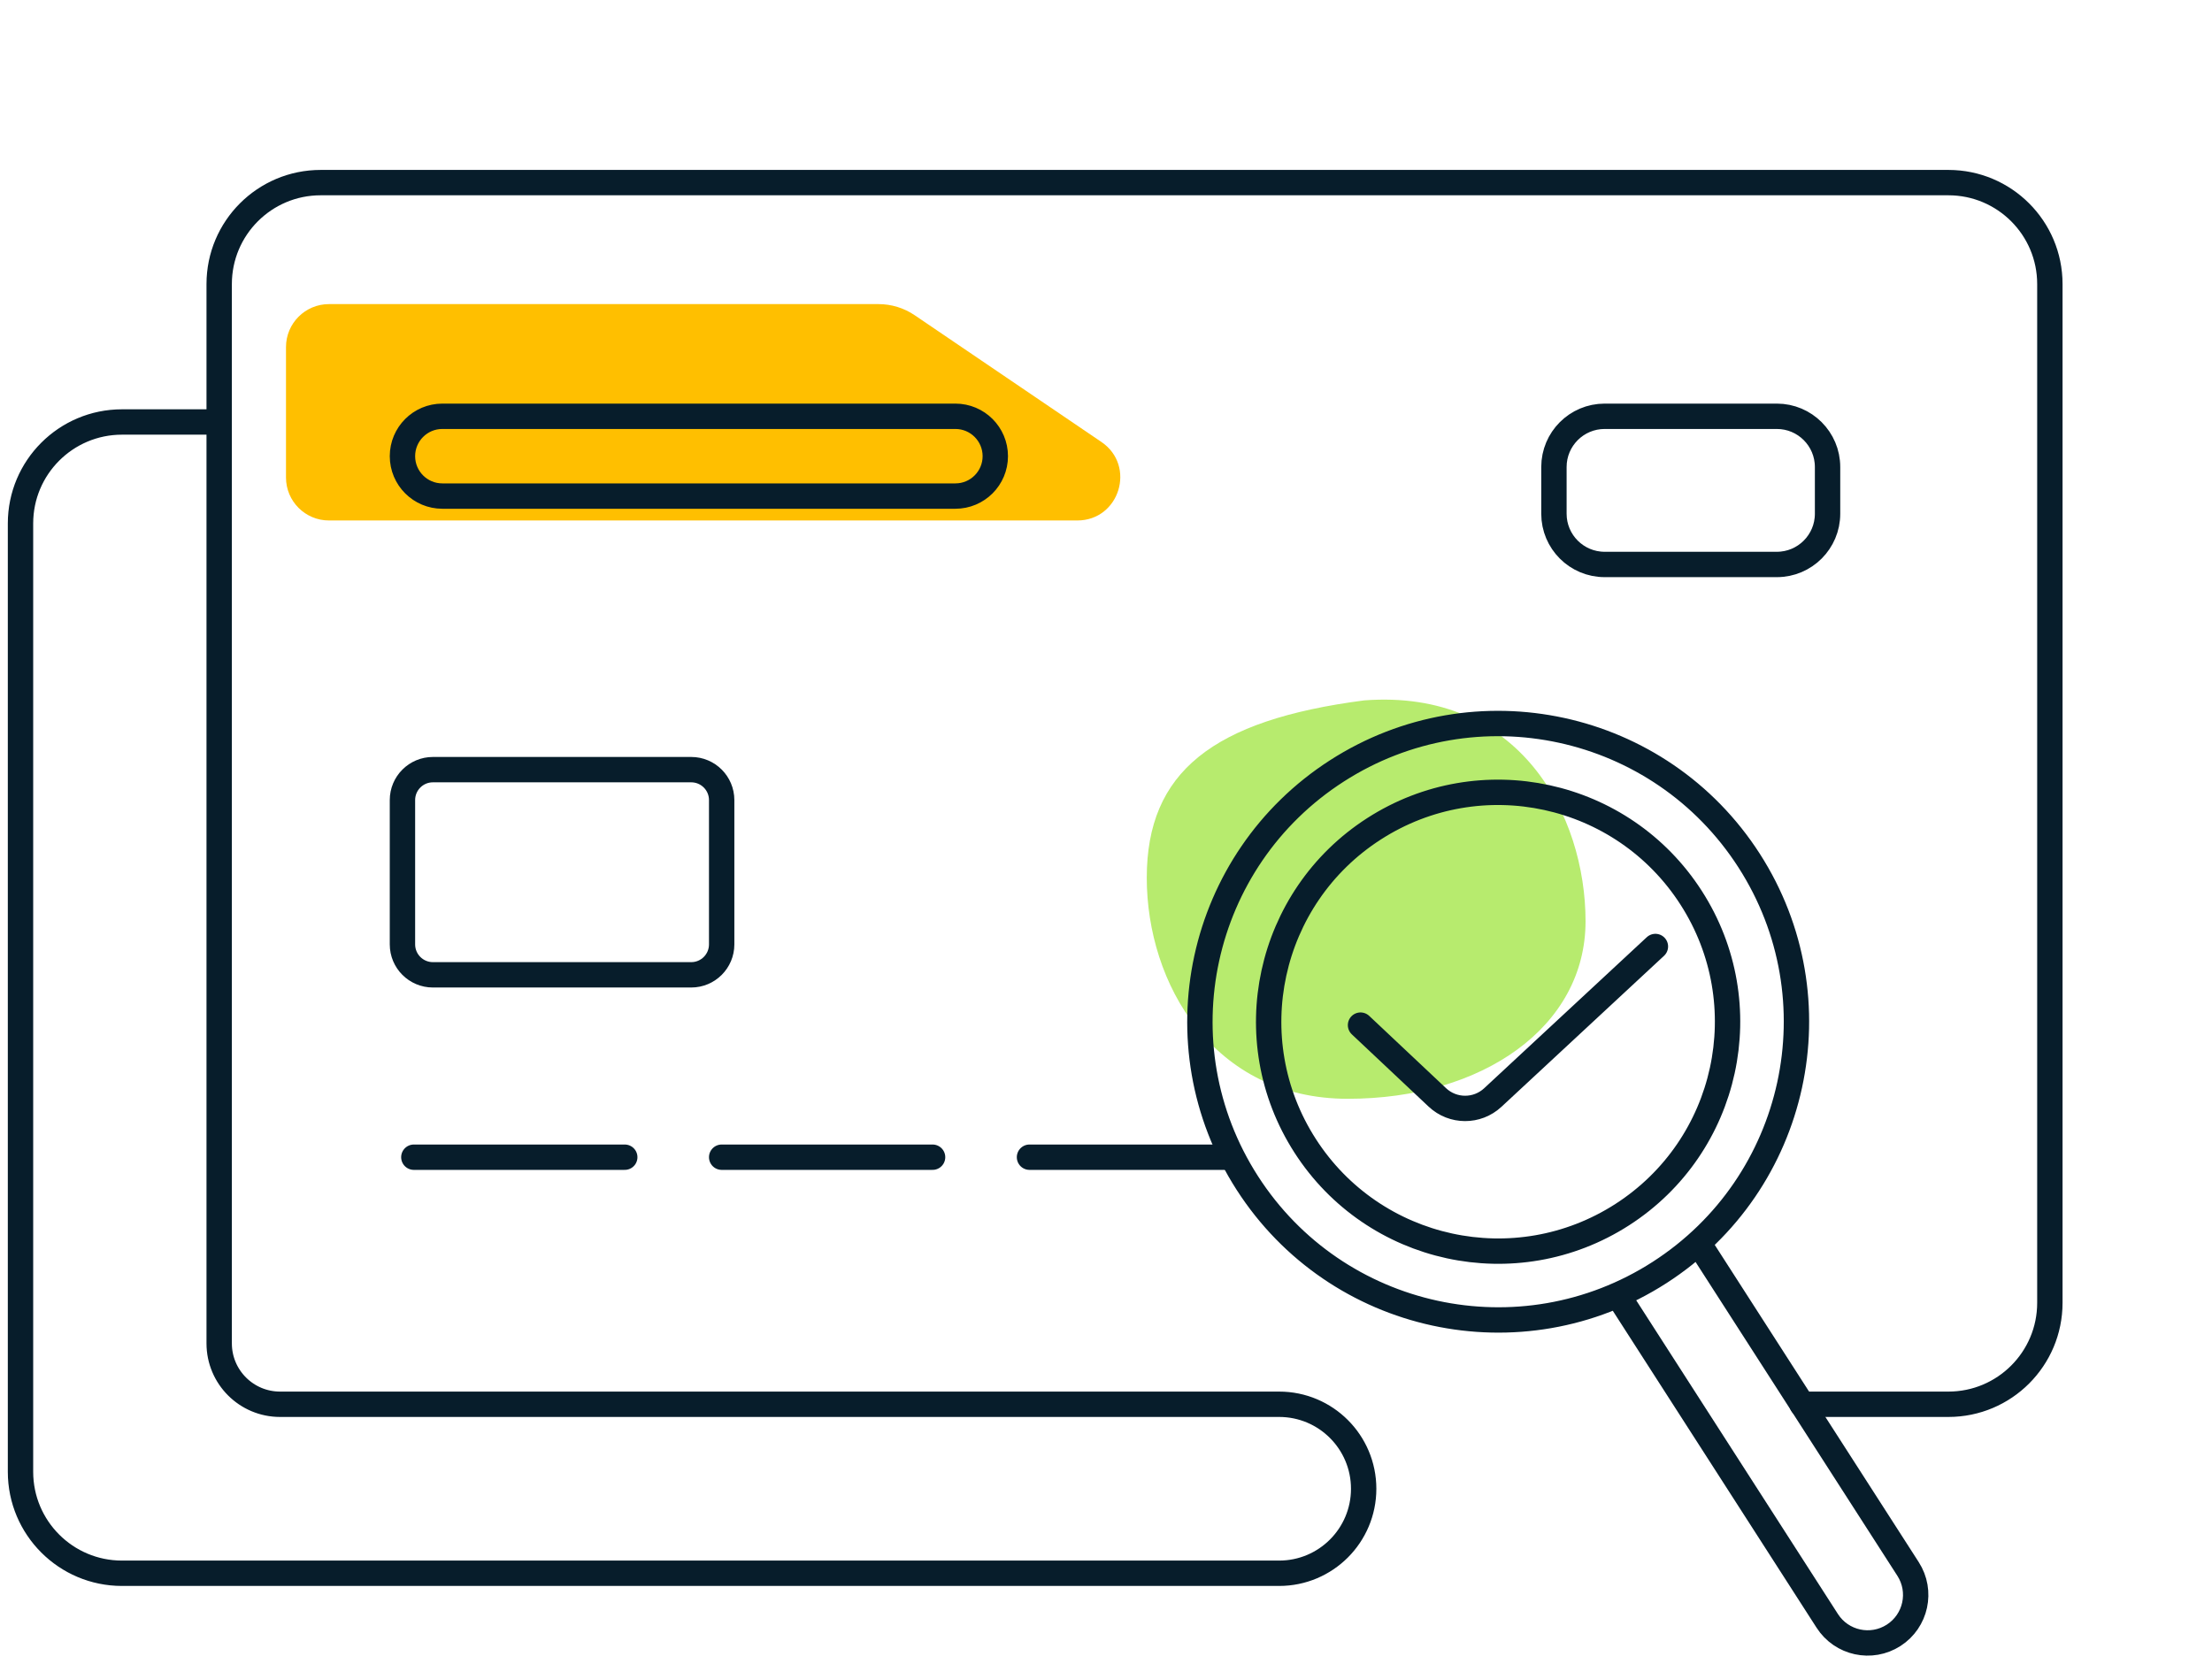 <svg width="218" height="164" viewBox="0 0 218 164" fill="none" xmlns="http://www.w3.org/2000/svg">
<g id="Illustration">
<g id="Illu">
<path id="Vector" d="M32.422 51.304H106.165C110.338 51.304 111.997 45.907 108.544 43.563L90.146 31.073C89.093 30.358 87.85 29.976 86.577 29.976H32.422C30.082 29.976 28.186 31.873 28.186 34.212V47.068C28.186 49.408 30.082 51.304 32.422 51.304Z" fill="#FFBF00"/>
<path id="Vector_2" d="M132.825 108.31C119.559 108.31 113.018 96.954 113.018 86.527C113.018 76.1 119.515 70.98 134.439 69.039C149.796 67.872 156.261 80.395 156.261 90.811C156.261 101.228 146.092 108.31 132.825 108.31Z" fill="#B7EB6E"/>
<path id="Card" d="M177.595 138.421H192.021C197.544 138.421 202.021 133.943 202.021 128.421V28C202.021 22.477 197.544 18 192.021 18H31.601C26.079 18 21.601 22.477 21.601 28V41.596M21.601 41.596V132.421C21.601 135.734 24.288 138.421 27.601 138.421H126.065C130.665 138.421 134.394 142.15 134.394 146.75V146.75C134.394 151.35 130.665 155.079 126.065 155.079H12.021C6.499 155.079 2.021 150.601 2.021 145.079V51.596C2.021 46.073 6.499 41.596 12.021 41.596H21.601ZM40.785 114.067H61.572M71.123 114.067H91.909M101.46 114.067H121.123M180.112 50.64V46.034C180.112 43.272 177.873 41.034 175.112 41.034H158.145C155.384 41.034 153.145 43.272 153.145 46.034V50.64C153.145 53.402 155.384 55.64 158.145 55.64H175.112C177.873 55.64 180.112 53.402 180.112 50.64ZM98.09 44.966V44.966C98.09 42.794 96.329 41.034 94.157 41.034H43.595C41.423 41.034 39.663 42.794 39.663 44.966V44.966C39.663 47.138 41.423 48.899 43.595 48.899H94.157C96.329 48.899 98.09 47.138 98.09 44.966ZM42.663 96.09H68.123C69.78 96.09 71.123 94.747 71.123 93.09V78.865C71.123 77.208 69.78 75.865 68.123 75.865H42.663C41.006 75.865 39.663 77.208 39.663 78.865V93.09C39.663 94.747 41.006 96.09 42.663 96.09Z" stroke="#071D2B" stroke-width="2.5" stroke-miterlimit="10" stroke-linecap="round" stroke-linejoin="round"/>
<path id="Magnifying Glass" d="M167.622 122.888L188.046 154.656C189.459 156.855 188.823 159.783 186.624 161.196V161.196C184.426 162.61 181.498 161.973 180.084 159.775L159.661 128.006M134.084 101.048L141.653 108.172C143.186 109.614 145.575 109.622 147.117 108.189L163.146 93.298M172.375 84.819C181.154 98.474 177.201 116.66 163.546 125.439C149.891 134.217 131.705 130.264 122.926 116.609C114.147 102.954 118.101 84.768 131.756 75.989C145.411 67.211 163.597 71.164 172.375 84.819ZM166.663 88.487C173.416 98.991 170.375 112.98 159.871 119.733C149.367 126.486 135.378 123.445 128.625 112.941C121.872 102.437 124.913 88.448 135.417 81.695C145.921 74.942 159.91 77.983 166.663 88.487Z" stroke="#071D2B" stroke-width="2.5" stroke-linecap="round" stroke-linejoin="round"/>
</g>
</g>
</svg>
